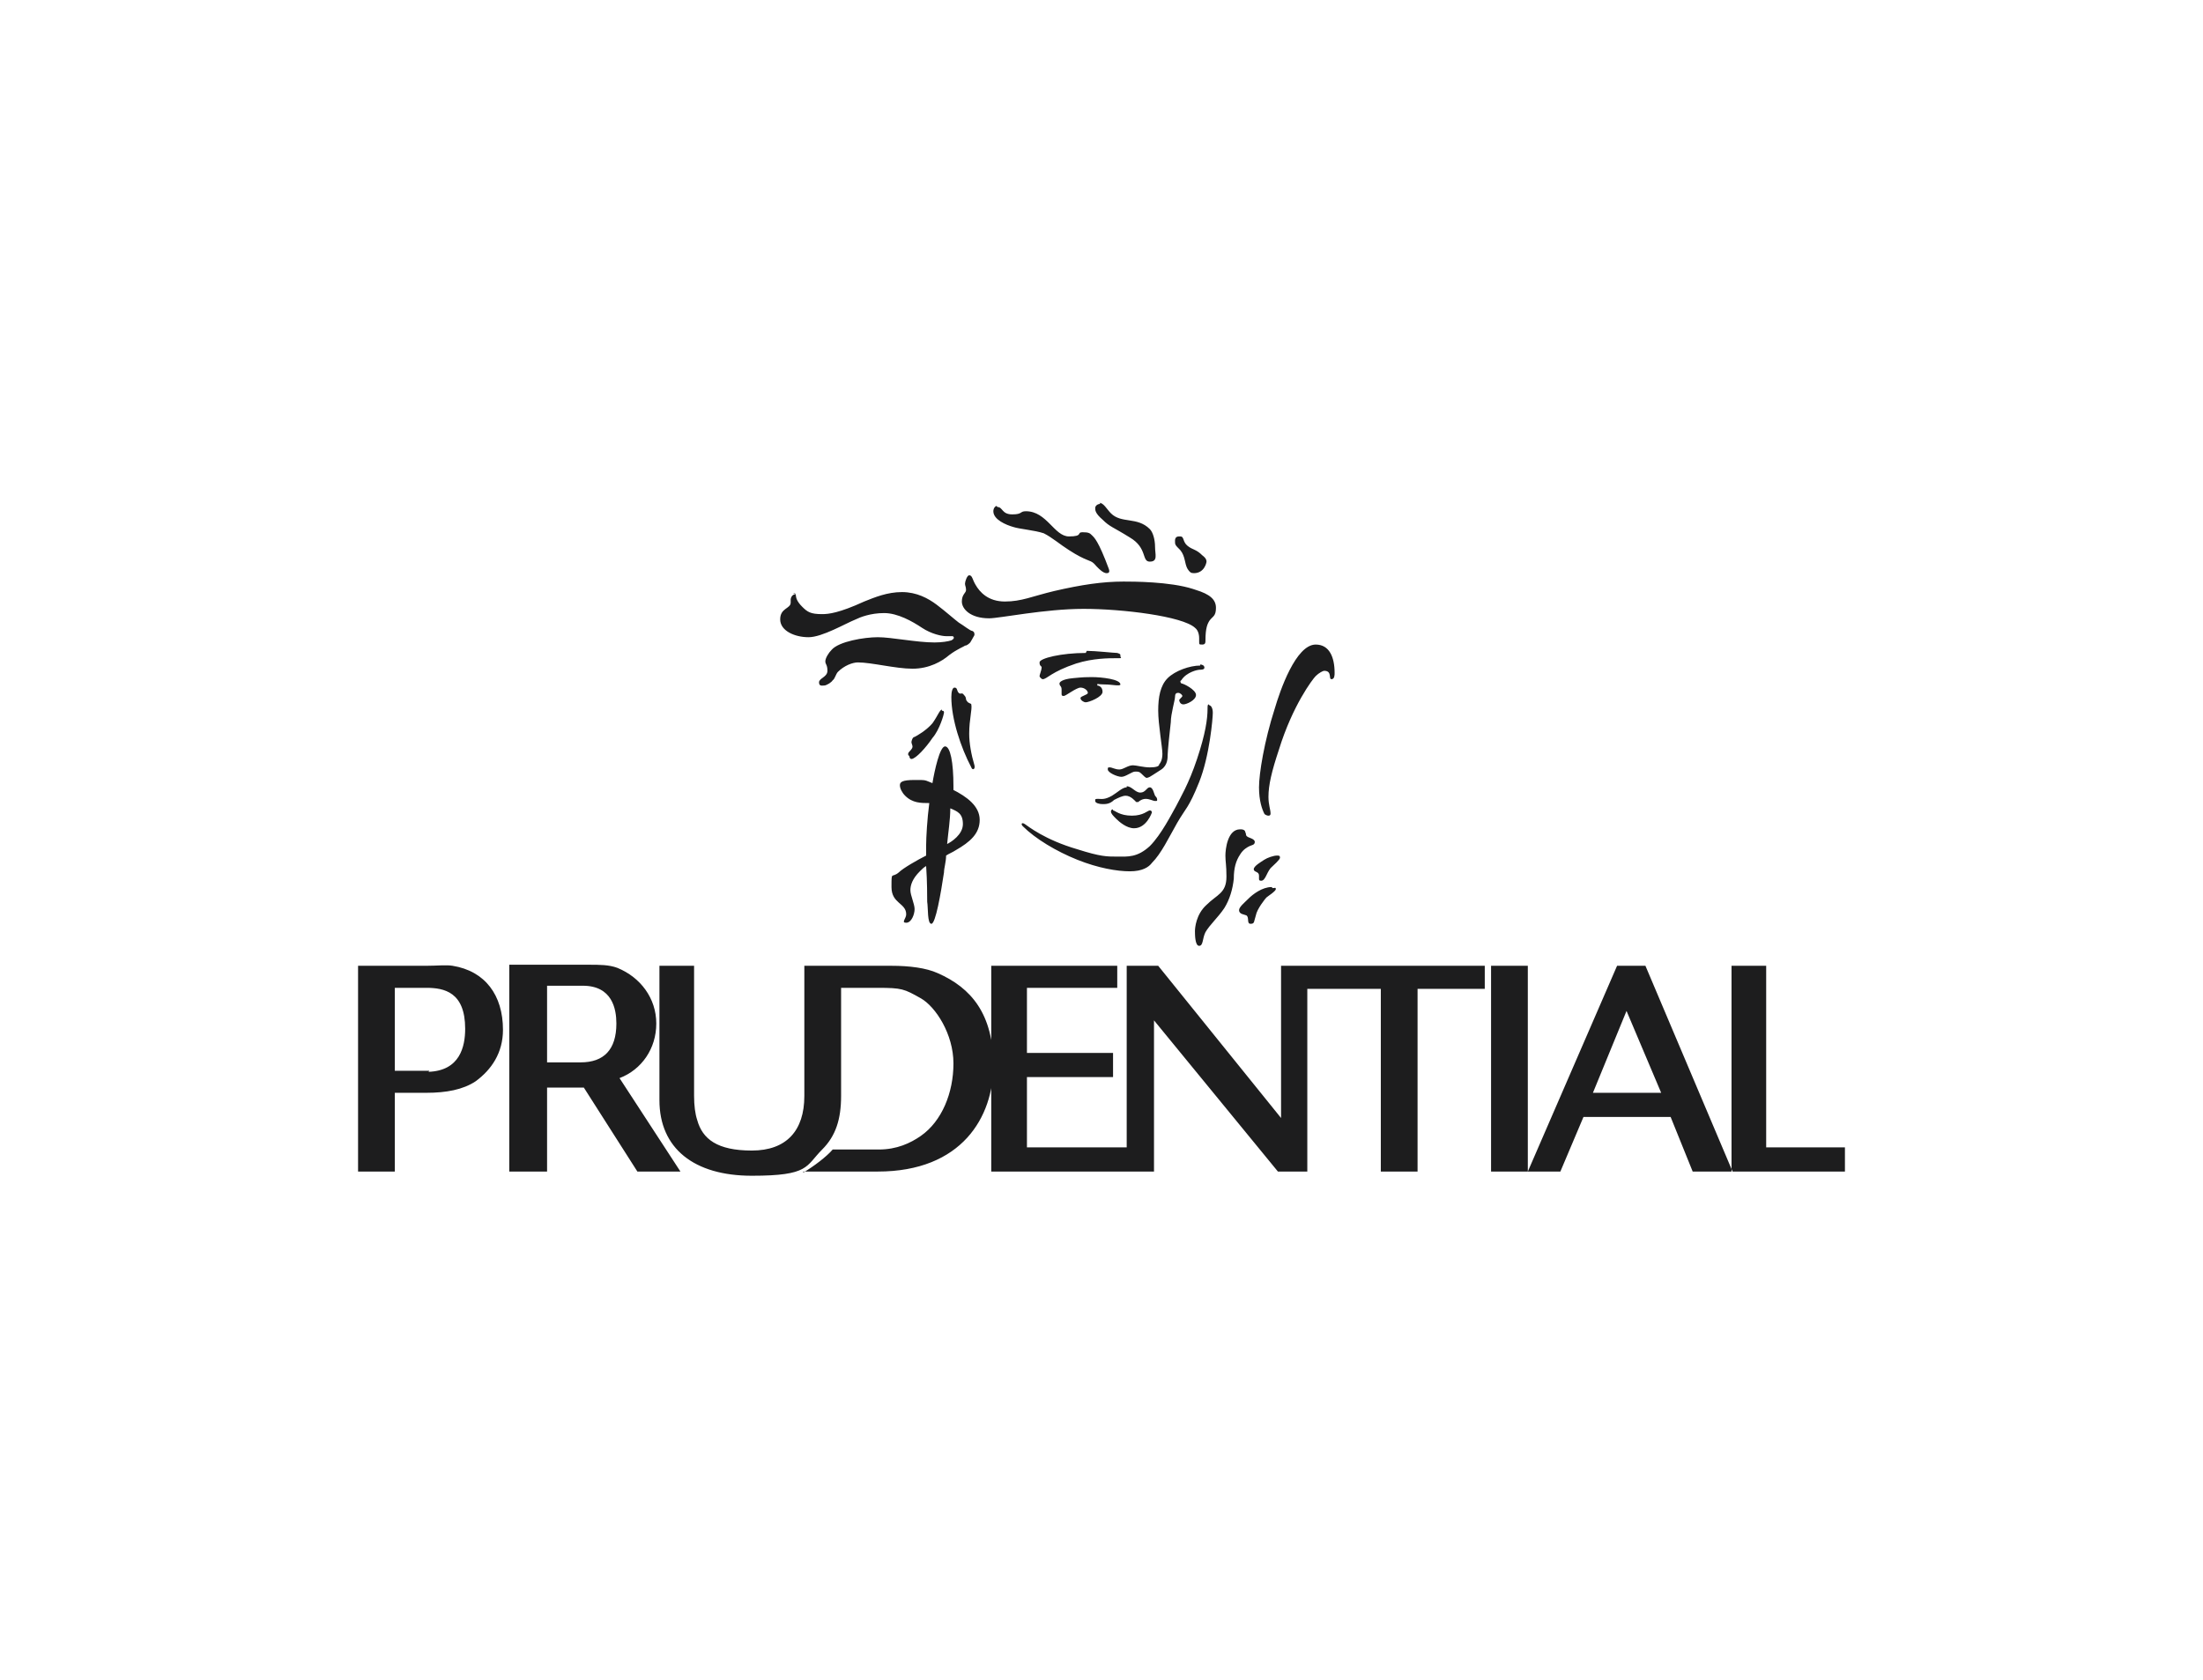 <svg xmlns="http://www.w3.org/2000/svg" id="Layer_1" width="209.8" height="160" viewBox="0 0 209.8 160"><defs><style>.cls-1{fill:#1d1d1e;}</style></defs><path class="cls-1" d="M164.8,92h3.4v17.3h7.5v2.3h-10.8v-19.6M52.1,101.3v-7.4h3.4c2.8,0,3.2,2.2,3.2,3.6,0,2.5-1.2,3.7-3.4,3.7h-.8s-2.4,0-2.4,0M48.5,92v19.6h3.6v-8h3.5l5.1,8h4.1l-5.8-8.9c2.1-.8,3.5-2.8,3.5-5.2s-1.5-4.4-3.7-5.3c-.8-.3-1.7-.3-2.7-.3h-7.6ZM40.9,102h-3.3v-7.9h3c1.7,0,3.7.4,3.7,3.9,0,1.7-.5,4-3.5,4.1M34.1,92v19.6h3.5v-7.5h3c1.9,0,3.5-.3,4.7-1.1,1.5-1.1,2.6-2.7,2.6-4.9,0-3.3-1.7-5.6-4.8-6.1-.6-.1-1.5,0-2.5,0h-6.5ZM76.5,111.6h7.1c8,0,11-5.2,11-10.1s-2.1-7.4-5.3-8.8c-1.1-.5-2.7-.7-4.4-.7h-8.3s0,12.4,0,12.4c0,3.3-1.7,5.2-5,5.2s-4.7-1.1-5.2-2.9c-.2-.6-.3-1.4-.3-2.3v-12.4h-3.3v12.8c0,4.6,3.3,7.2,8.8,7.2s5.1-.9,6.7-2.5c1.3-1.3,1.8-2.9,1.8-5.1v-10.3h3.5c2.3,0,2.5.1,4.1,1,1.4.8,3.1,3.4,3.1,6.2s-1.1,5.5-3.1,6.9c-1,.7-2.3,1.3-4,1.3h-4.4c-.6.7-1.8,1.6-2.8,2.2M142,111.6h3.5v-19.6h-3.5v19.6ZM124.6,94.2h6.9v17.4h3.5v-17.4h6.4v-2.2h-19.4v14.5l-11.7-14.5h-3v17.3h-9.5v-6.7h8.2v-2.3h-8.2v-6.2h8.6v-2.1h-12v19.6h15.5v-14.4l11.8,14.4h2.8v-17.4M151.7,104.1l3.2-7.8,3.3,7.8h-6.4M154,92l-8.5,19.6h3.1l2.2-5.2h8.3l2.1,5.2h3.8l-8.3-19.6h-2.7Z"></path><path class="cls-1" d="M113.9,56.2c1.3.4,1.9.9,1.9,1.7s-.3.8-.6,1.2c-.2.3-.4.7-.4,1.9,0,.2,0,.4-.3.4s-.3,0-.3-.3,0-.2,0-.3,0-.7-.4-1c-1.2-1.1-6.9-1.8-10.6-1.8s-8,.9-9,.9c-1.8,0-2.6-.9-2.6-1.6s.4-.8.4-1.1-.1-.4-.1-.6.2-.8.4-.8c.3,0,.3.4.6.9.4.7,1.2,1.6,2.8,1.6s2.6-.5,4.7-1c2.6-.6,4.6-.9,6.6-.9.9,0,4.4,0,6.6.7M75.8,56.6c-.4,0-.5.4-.5.5s0,.2,0,.3c0,.6-1,.5-1,1.6s1.4,1.7,2.7,1.7,3.5-1.3,4.5-1.7c.4-.2,1.4-.6,2.7-.6s2.7.8,3.6,1.4c.9.6,1.9.8,2.3.8s.5,0,.6,0,.3.2-.1.4c-.3.1-.9.2-1.6.2-1.7,0-4.1-.5-5.4-.5s-3.7.4-4.4,1.2c-.3.3-.6.8-.6,1.1s.2.3.2.9-.8.7-.8,1.1.3.3.5.3.7-.3.8-.5c.2-.1.3-.6.5-.8.6-.6,1.4-.9,1.9-.9,1.3,0,3.6.6,5.2.6s2.8-.7,3.5-1.3c.8-.6,1.4-.8,1.5-.9.2,0,.4-.2.5-.3,0,0,.3-.5.4-.7,0-.2,0-.3-.2-.4-.2,0-.8-.5-1.3-.8-.4-.3-1.3-1.1-2.1-1.7-.8-.6-1.9-1.2-3.3-1.2s-2.6.5-3.6.9c-2.4,1.1-3.4,1.2-4,1.2-1.1,0-1.4-.2-1.9-.7-1-1-.3-1.3-.9-1.3"></path><path class="cls-1" d="M95,48.3c.5,0,.4.7,1.4.7s.7-.3,1.3-.3c2,0,2.7,2.4,4.1,2.4s.7-.4,1.3-.4.7.1.9.3c.2.2.6.5,1.6,3.2.1.3,0,.4-.2.4s-.5-.1-1.2-.9c-.4-.4-.7-.2-2.4-1.3-.8-.5-1.6-1.2-2.4-1.6-.9-.3-2.3-.4-2.9-.6-.7-.2-1.9-.7-1.9-1.5,0-.3.2-.5.3-.5M104.8,48c-.3,0-.5.2-.5.4s0,.5.7,1.1c.7.7,1,.7,2.6,1.7,1.7,1,1.1,2.3,1.9,2.3s.5-.7.5-1.4-.2-1.4-.5-1.7c-1.2-1.2-2.7-.5-3.7-1.5-.4-.4-.7-1-1.1-1M112.3,51.1c-.1,0-.4,0-.4.4s0,.4.5.9c.5.6.4,1.3.7,1.8.2.3.3.4.6.4,1,0,1.2-1,1.2-1.1s0-.3-.4-.6c-.6-.6-.9-.5-1.4-.9-.5-.4-.3-.9-.7-.9M114.3,63.4c-1,0-2.4.5-3.1,1.2-.7.7-.9,1.8-.9,3.1s.4,3.5.4,4.1-.2.9-.3,1c0,.2-.3.3-.9.3s-1.3-.2-1.6-.2c-.5,0-.9.4-1.3.4s-.7-.2-.9-.2-.2,0-.2.2c0,.3.9.7,1.3.7s1-.5,1.3-.5.4,0,.6.2c.2.2.4.4.5.4s.3-.1.3-.1c0,0,.5-.3,1.1-.7.6-.4.6-1.1.6-1.4s.2-2.3.3-3.1c0-.8.4-2.1.4-2.4,0-.3.1-.4.3-.4s.4.2.4.3-.3.3-.3.4.1.4.4.4,1.2-.4,1.2-.9-1.2-1.1-1.4-1.1c0,0-.2-.2,0-.3.5-.8,1.6-1,1.7-1,.2,0,.5,0,.5-.2,0-.2-.2-.3-.4-.3M115.1,67.1c-.1,0-.1.2-.1.4,0,1-.2,2.4-1,4.8-.8,2.4-1.6,3.7-2,4.5-.4.7-1.4,2.7-2.5,3.8-1.2,1.1-2.1,1-3.1,1s-1.6,0-3.8-.7c-3.1-.9-4.7-2.2-5-2.4-.3-.2-.4,0-.2.2,1.2,1.2,3.2,2.4,5.2,3.2,2,.8,3.8,1.1,5,1.1s1.8-.4,2.1-.8c.9-.9,1.6-2.4,2.4-3.8.8-1.4,1.1-1.4,2.1-3.9,1-2.5,1.3-6.1,1.3-6.6,0-.5-.2-.7-.3-.7M107.3,75c-.4,0-.9.5-1.4.8-.7.4-1,.3-1.3.3s-.3,0-.3.2c0,.2.4.3.7.3s.7,0,1.1-.4c.4-.2.8-.4,1.1-.4.5,0,.9.5,1,.6,0,0,.2,0,.2,0,0,0,.3-.3.7-.3s.7.2.9.2.2,0,.2-.1,0-.2-.2-.4c-.1-.2-.2-.8-.5-.8s-.4.5-.9.5c-.5,0-.8-.6-1.3-.6M106,77.1c0,0-.2,0-.2.2s.2.4.5.7c.3.3,1,.9,1.7.9,1.2,0,1.7-1.5,1.7-1.5s0-.2-.2-.2c-.2,0-.6.5-1.7.5-1.2,0-1.6-.5-1.8-.5M103.9,64.5c-.4,0-.7,0-1.7.1-1.1.1-1.3.4-1.3.5,0,.3.2.2.2.6s0,.3,0,.4,0,.2.2.2,1.2-.8,1.6-.8.7.3.7.5-.7.3-.7.5.3.4.5.4c.3,0,1.6-.5,1.6-1s-.4-.6-.5-.6c0,0,0,0,0-.1s0,0,.7,0,1.5.2,1.5,0c0-.5-1.8-.7-2.7-.7M103.4,62.2c-2.3,0-4.4.5-4.4.9s.2.3.2.5-.2.7-.2.8.2.3.3.3c.4,0,.8-.7,3.2-1.5,1.6-.5,3.1-.5,3.8-.5s.4,0,.4-.2,0-.2-.3-.3c-.3,0-2.1-.2-2.9-.2M125.3,61.4c-1.9,0-3.4,4.4-3.9,6.1-1,3.1-1.5,6.2-1.5,7.5s.3,2.1.5,2.5c0,.1.6.4.6,0s-.2-.8-.2-1.6c0-1.1.3-2.4,1-4.5,1.3-4.2,3.2-6.7,3.5-7,.3-.3.7-.5.8-.5.8,0,.4.8.7.8s.3-.4.3-.6c0-1.5-.5-2.7-1.8-2.7M121.6,81.5c-.3,0-.9.2-1.2.4-.3.2-1,.6-1,.9s.5.2.5.6,0,.2,0,.3,0,.2.2.2c.4,0,.5-.7.9-1.2.3-.3.9-.8.9-1s-.1-.2-.3-.2M121.1,84.5c-.9,0-1.8.7-2.2,1.1-.4.4-.9.8-.9,1.1,0,.4.5.4.7.5.3.2,0,.8.4.8s.3-.2.5-.8c.1-.6.9-1.6,1-1.7.1-.1.9-.6.9-.8s-.1-.1-.3-.1M90.9,65.5c-.2,0-.3.4-.3.9,0,2.1.9,4.8,1.9,6.7.1.3.4.2.3-.2-.3-1-.5-2.1-.5-3,0-1.4.3-2.3.2-2.8,0-.1-.3-.1-.4-.3-.2-.2,0-.3-.3-.6-.2-.3-.3,0-.5-.2-.2-.2-.1-.5-.4-.5M89.7,67.6c-.2,0-.4.6-.9,1.3-.6.7-1.5,1.2-1.7,1.3-.2,0-.3.4-.3.5s.1.3.1.4,0,.2-.3.5c-.2.2-.1.4,0,.4,0,0,0,.3.2.3.4,0,1.4-1.1,2-2,.7-.8,1.1-2.3,1.1-2.4,0-.1,0-.2-.2-.2M90.2,80.4c.4-.2,1.5-.9,1.5-1.9s-.5-1.2-1.2-1.5c0,1.1-.2,2.3-.3,3.4M90.7,75.2c1.4.7,2.6,1.6,2.6,2.9s-.9,2.1-2.3,2.9c-.3.2-.6.3-.9.5,0,.6-.2,1.2-.2,1.6-.3,2-.8,4.9-1.2,4.9s-.3-1.5-.4-2.1c0-.4,0-2-.1-3.4-.2.1-.4.3-.6.5-.7.7-.9,1.3-.9,1.8s.4,1.3.4,1.8-.3,1.3-.8,1.3,0-.4,0-.8c0-1.1-1.4-1-1.4-2.6s0-.8.7-1.4c.4-.4,1.8-1.2,2.6-1.6,0-.4,0-.7,0-1,0-.7.1-2.5.3-4-.8,0-1.6,0-2.3-.7-.3-.3-.5-.7-.5-1s.2-.5,1.4-.5.9,0,1.7.3c.2-1.2.7-3.5,1.2-3.5s.8,1.5.8,3.8,0,.3,0,.5M118.1,79c-1.2,0-1.4,1.9-1.4,2.5s.1.9.1,2c0,1.6-.9,1.7-1.9,2.7-1,.9-1.1,2.2-1.1,2.5s0,1.4.4,1.4.3-.7.6-1.3c.4-.7,1.2-1.4,1.8-2.3.5-.8.8-1.8.9-2.8,0-1,.2-1.7.6-2.3.3-.5.7-.7.9-.8.2-.1.5-.1.5-.4s-.6-.4-.7-.5c-.2-.1-.1-.3-.2-.4,0-.2-.2-.3-.4-.3"></path></svg>